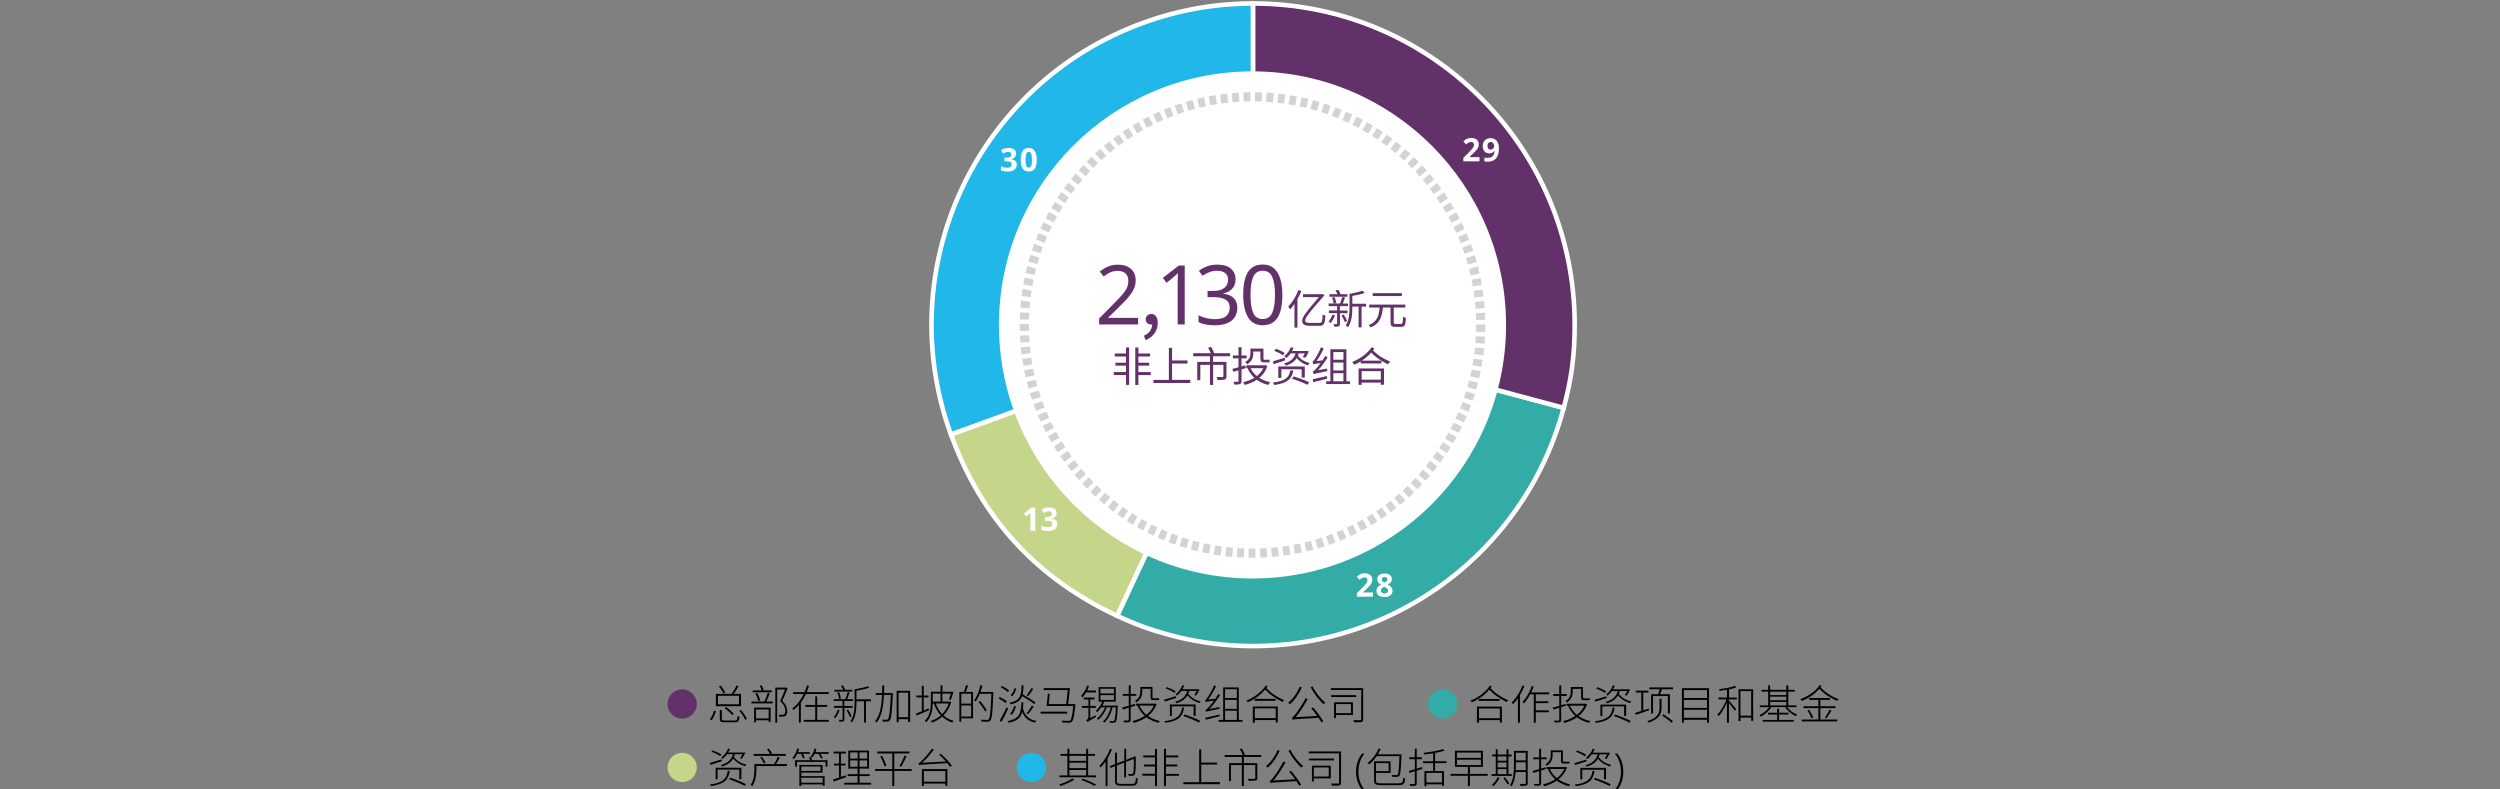 <?xml version="1.0" encoding="UTF-8"?>
<svg id="Layer_1" data-name="Layer 1" xmlns="http://www.w3.org/2000/svg" viewBox="0 0 545 172">
  <rect x="0" y="0" width="545" height="172" fill="#808080" stroke="none"/>
  <defs>
    <style>
      .cls-1, .cls-2 {
        fill: none;
      }

      .cls-3, .cls-2, .cls-4, .cls-5, .cls-6 {
        stroke-miterlimit: 10;
      }

      .cls-3, .cls-7 {
        fill: #633169;
      }

      .cls-3, .cls-4, .cls-5, .cls-6 {
        fill-rule: evenodd;
        stroke: #fff;
      }

      .cls-8, .cls-5 {
        fill: #c5d58a;
      }

      .cls-9, .cls-4 {
        fill: #33aba6;
      }

      .cls-2 {
        stroke: #d3d3d2;
        stroke-dasharray: 1.5 1;
        stroke-width: 2px;
      }

      .cls-10 {
        fill: #fff;
      }

      .cls-11, .cls-6 {
        fill: #22b7e9;
      }
    </style>
  </defs>
  <g>
    <path class="cls-6" d="M273.18,70.79l-65.87,23.95c-13.24-36.34,5.52-76.53,41.89-89.76,7.75-2.82,15.73-4.22,23.97-4.22v70.03Z"/>
    <path class="cls-5" d="M273.18,70.79l-29.62,63.47c-17.58-8.19-29.61-21.31-36.24-39.52l65.87-23.95Z"/>
    <path class="cls-4" d="M273.18,70.79l67.71,18.13c-10.02,37.36-48.46,59.53-85.85,49.52-4.19-1.12-7.55-2.34-11.48-4.18l29.62-63.47Z"/>
    <path class="cls-3" d="M273.18,70.79V.76c38.71,0,70.1,31.35,70.1,70.03,0,6.65-.67,11.7-2.39,18.13l-67.71-18.13Z"/>
  </g>
  <path class="cls-10" d="M328.32,70.84c0,30.53-24.75,55.27-55.27,55.27s-55.28-24.75-55.28-55.27,24.75-55.28,55.28-55.28,55.27,24.75,55.27,55.28Z"/>
  <path class="cls-2" d="M322.8,70.84c0,27.47-22.27,49.75-49.75,49.75s-49.75-22.27-49.75-49.75,22.27-49.75,49.75-49.75,49.75,22.27,49.75,49.75Z"/>
  <rect class="cls-1" x="257.97" y="21.08" width="30.76" height="37.91"/>
  <rect class="cls-1" x="257.97" y="82.67" width="30.76" height="37.91"/>
  <rect class="cls-1" x="223.3" y="51.84" width="17.76" height="32.91"/>
  <rect class="cls-1" x="305.06" y="51.84" width="17.76" height="32.91"/>
  <g>
    <path class="cls-7" d="M151.91,153.47c0,.43-.08.83-.24,1.22-.16.38-.39.73-.7,1.04-.3.3-.65.53-1.03.69-.39.16-.79.24-1.22.24s-.84-.08-1.23-.24c-.39-.16-.73-.39-1.03-.69-.3-.31-.54-.65-.7-1.04-.16-.38-.24-.79-.24-1.22s.08-.83.24-1.22.39-.73.7-1.04c.3-.3.65-.53,1.03-.69.39-.16.79-.24,1.22-.24s.83.08,1.22.24c.38.16.73.39,1.04.7.3.31.54.65.7,1.04s.24.79.24,1.22Z"/>
    <g>
      <path d="M154.74,156.83c.4-.45.73-1.22.91-1.9l.41.08c-.19.68-.51,1.5-.93,2.02l-.39-.2ZM161.55,153.95h-5.49v-2.68h3.41c.38-.52.85-1.29,1.09-1.84l.43.18c-.3.55-.68,1.16-1.04,1.66h1.59v2.68ZM161.09,151.68h-4.58v1.85h4.58v-1.85ZM157.7,151.18c-.16-.41-.58-1.07-.97-1.55l.37-.18c.41.47.82,1.12.98,1.53l-.38.2ZM160.21,157.06c.46,0,.53-.13.58-.98.11.06.27.13.41.16-.07.98-.23,1.21-.95,1.21h-2.19c-.92,0-1.14-.13-1.14-.7v-1.96h.44v1.96c0,.26.11.32.7.32h2.16ZM158.26,154.13c.63.42,1.36,1.06,1.69,1.49l-.32.29c-.34-.45-1.07-1.12-1.68-1.54l.31-.24ZM161.51,154.78c.53.59,1.09,1.4,1.29,1.93l-.34.23c-.21-.54-.75-1.38-1.27-1.96l.32-.2Z"/>
      <path d="M167.8,151.15c-.22.57-.48,1.27-.74,1.78h1.4v.41h-4.65v-.41h2.83c.27-.54.57-1.35.74-1.9l.43.12ZM168.25,150.91h-4.16v-.41h1.97c-.11-.31-.27-.69-.43-1.02l.38-.1c.18.35.4.82.5,1.12h1.74v.41ZM164.39,154.26h3.61v3.12h-.43v-.36h-2.76v.44h-.41v-3.21ZM165.29,152.82c-.09-.46-.34-1.13-.61-1.66l.39-.11c.29.51.54,1.2.63,1.65l-.4.12ZM164.81,154.67v1.96h2.76v-1.96h-2.76ZM171.7,150.09c-.32.8-.77,1.83-1.17,2.69.86.87,1.09,1.58,1.09,2.21,0,.46-.11.88-.38,1.06-.14.09-.32.15-.53.17-.23.03-.56.02-.81,0-.02-.13-.06-.3-.14-.43.31.04.6.04.8.03.15-.02.29-.04.4-.1.19-.13.25-.45.24-.77,0-.6-.24-1.26-1.13-2.13.41-.84.8-1.81,1.06-2.52h-1.71v7.25h-.4v-7.65h2.31l.07-.03.3.21Z"/>
      <path d="M175.69,151.3c-.31.66-.67,1.29-1.11,1.87v4.35h-.42v-3.83c-.36.41-.75.78-1.19,1.11-.05-.09-.17-.27-.25-.36,1.08-.79,1.91-1.93,2.49-3.14h-2.31v-.42h2.5c.22-.49.39-.98.52-1.48l.44.12c-.14.46-.3.91-.5,1.36h4.81v.42h-4.99ZM180.69,156.93v.41h-5.46v-.41h2.49v-2.84h-2.13v-.41h2.13v-1.87h.43v1.87h2.18v.41h-2.18v2.84h2.53Z"/>
      <path d="M183.02,154.81c-.22.65-.58,1.31-.94,1.75-.08-.06-.24-.18-.33-.23.39-.42.69-1.01.89-1.6l.38.09ZM184.08,154.32v2.51c0,.24-.05.36-.21.43-.17.07-.44.07-.85.07-.03-.11-.09-.27-.15-.4.33,0,.6,0,.69,0s.12-.03.12-.12v-2.51h-1.88v-.4h1.88v-1.09h-1.92v-.39h2.52c.19-.46.42-1.13.54-1.59l.41.11c-.16.48-.36,1.05-.54,1.49h1.25v.39h-1.87v1.09h1.8v.4h-1.8ZM185.8,150.76h-3.92v-.39h1.92c-.13-.28-.31-.62-.47-.88l.39-.11c.19.31.42.7.55.99h1.53v.39ZM182.94,152.37c-.04-.38-.21-.97-.4-1.41l.36-.08c.21.43.37,1.01.41,1.39l-.38.11ZM184.88,154.7c.31.47.63,1.09.77,1.49l-.34.17c-.14-.41-.47-1.04-.76-1.51l.32-.15ZM189.85,152.87h-1.07v4.64h-.42v-4.64h-1.66v.43c0,1.27-.12,2.99-.98,4.18-.06-.09-.23-.22-.32-.27.82-1.13.9-2.7.9-3.91v-3.03c1.02-.16,2.21-.41,2.85-.67l.38.32c-.74.26-1.83.5-2.82.63v1.91h3.15v.41Z"/>
      <path d="M194.64,151.33c-.19,4.01-.34,5.3-.68,5.71-.15.2-.31.26-.55.27-.22.02-.59,0-.96,0,0-.14-.05-.32-.13-.44.41.03.78.04.95.04.14,0,.23-.02.31-.13.27-.31.46-1.64.62-5.28h-1.49c-.11,2.25-.44,4.63-1.6,6-.08-.08-.24-.21-.36-.26,1.13-1.27,1.44-3.57,1.54-5.73h-1.37v-.42h1.38c.02-.58.03-1.13.03-1.66h.43c0,.53,0,1.08-.03,1.66h1.92v.26ZM198.41,150.58v6.81h-.44v-.61h-2.08v.67h-.42v-6.86h2.94ZM197.97,156.35v-5.35h-2.08v5.35h2.08Z"/>
      <path d="M202.53,154.82c-.95.42-1.94.85-2.69,1.17l-.17-.42c.35-.14.8-.31,1.29-.51v-3.03h-1.19v-.41h1.19v-2.12h.41v2.12h1.04v.41h-1.04v2.86c.35-.14.72-.31,1.07-.45l.09.39ZM207.35,153.05c-.33,1.21-.92,2.16-1.66,2.9.61.55,1.34.95,2.18,1.2-.08.09-.21.25-.28.38-.85-.29-1.58-.72-2.2-1.3-.68.6-1.44,1.03-2.24,1.31-.04-.1-.16-.27-.25-.35.77-.25,1.53-.67,2.2-1.25-.67-.69-1.17-1.57-1.51-2.58h-.25c-.03,1.3-.26,2.94-1.42,4.1-.07-.09-.24-.23-.32-.3,1.18-1.16,1.33-2.79,1.33-4.06v-2.3h2.11v-1.4h.41v1.4h2l.08-.02.32.09c-.19.59-.41,1.3-.59,1.73l-.39-.1c.13-.32.29-.83.41-1.3h-1.84v1.75h1.55l.09-.02.27.12ZM203.34,151.2v1.75h1.69v-1.75h-1.69ZM203.99,153.36c.32.89.79,1.67,1.4,2.31.62-.62,1.13-1.4,1.42-2.31h-2.83Z"/>
      <path d="M211.04,149.48c-.15.45-.33.97-.49,1.36h1.57v5.76h-2.57v.74h-.41v-6.5h1c.15-.42.34-1.04.43-1.47l.46.11ZM211.71,151.24h-2.15v2.15h2.15v-2.15ZM211.71,156.2v-2.41h-2.15v2.41h2.15ZM216.54,151.09c-.15,4.18-.28,5.55-.64,5.97-.17.2-.35.26-.63.28-.28.02-.8,0-1.3-.03-.02-.13-.06-.31-.14-.42.59.04,1.12.05,1.32.05.18,0,.29-.02.38-.13.3-.32.45-1.72.59-5.56h-2.52c-.26.64-.56,1.21-.88,1.67-.07-.06-.26-.17-.37-.23.63-.82,1.1-2.07,1.38-3.35l.42.1c-.11.48-.24.95-.41,1.4h2.8v.25ZM214.78,155.11c-.29-.55-.92-1.45-1.46-2.1l.35-.2c.53.65,1.18,1.52,1.47,2.06l-.36.23Z"/>
      <path d="M219.23,153.27c-.33-.31-1-.74-1.54-1.01l.27-.3c.55.25,1.21.66,1.53.95l-.26.35ZM219.79,154.46c-.41.94-1,2.08-1.47,2.9l-.39-.3c.44-.68,1.06-1.88,1.51-2.88l.34.28ZM219.72,150.89c-.32-.32-1-.78-1.57-1.06l.28-.3c.55.26,1.22.69,1.56,1.01l-.27.35ZM223.09,153.09c-.02.49-.04.93-.1,1.31.34,1.46,1.24,2.51,2.94,2.75-.1.1-.22.25-.28.38-1.46-.28-2.34-1.11-2.79-2.33-.34,1.28-1.11,1.96-2.95,2.37-.04-.11-.16-.29-.24-.37,2.57-.53,2.91-1.57,3.01-4.11h.42ZM225.48,153.5c-.58-.48-1.68-1.21-2.66-1.74-.34.94-1.04,1.46-2.48,1.78-.04-.09-.15-.26-.23-.34,2.24-.49,2.54-1.4,2.61-3.81h.42c-.03.8-.08,1.46-.21,1.98.99.54,2.19,1.28,2.81,1.78l-.26.34ZM220.18,155.62c.41-.4.73-1.08.9-1.72l.4.08c-.18.66-.5,1.4-.93,1.85l-.37-.22ZM221.55,150.12c-.17.58-.49,1.24-.87,1.65l-.38-.18c.38-.36.7-.98.87-1.55l.38.08ZM223.78,155.54c.39-.43.88-1.19,1.15-1.7l.42.18c-.36.57-.85,1.25-1.23,1.67l-.34-.15ZM225.26,150.17c-.33.53-.77,1.16-1.12,1.57l-.34-.15c.35-.42.79-1.12,1.04-1.58l.42.17Z"/>
      <path d="M232.65,155.56h-5.81v-.41h5.81v.41ZM234.44,153.47s0,.17-.02.22c-.22,2.39-.41,3.29-.76,3.63-.17.16-.33.21-.64.23-.27,0-.83,0-1.41-.04,0-.14-.06-.3-.14-.42.63.06,1.22.06,1.43.06.19,0,.31,0,.4-.09.27-.25.48-1.1.67-3.17h-5.68s-.15,0-.15,0c.1-.68.23-1.84.29-2.67l.41.04c-.06.69-.14,1.57-.23,2.22h3.81c.14-.96.27-2.23.35-3.05h-5.24v-.42h5.31l.08-.04.31.04c-.07.91-.23,2.36-.38,3.47h1.58Z"/>
      <path d="M236.76,150.94c-.24.41-.52.81-.81,1.12-.04-.09-.18-.29-.25-.39.53-.55,1.02-1.38,1.31-2.24l.4.11c-.12.33-.25.67-.41.99h1.91v.41h-2.14ZM238.84,155.94c.03.11.06.27.1.35-1.58.87-1.78,1-1.89,1.11v-.04c-.05-.09-.17-.23-.25-.32.15-.09.48-.38.48-.79v-1.94h-1.4v-.41h1.4v-1.42h-.99v-.41h2.32v.41h-.94v1.42h1.22v.41h-1.22v2.22l1.18-.59ZM243.67,153.8s0,.15,0,.22c-.12,2.31-.22,3.08-.45,3.35-.12.14-.25.19-.46.2-.16,0-.49,0-.78,0-.02-.13-.05-.27-.12-.39.34.04.65.04.77.04s.19,0,.26-.1c.16-.18.27-.93.38-2.92h-.73c-.35,1.4-.97,2.58-1.81,3.36-.06-.07-.21-.2-.3-.25.82-.72,1.39-1.82,1.71-3.11h-.85c-.41,1.1-1.11,2.06-1.86,2.71-.06-.06-.2-.21-.29-.27.74-.58,1.37-1.46,1.76-2.44h-.84c-.27.39-.57.75-.87,1.02-.06-.07-.23-.2-.32-.26.59-.5,1.12-1.22,1.42-1.99h-.79v-3.18h3.74v3.18h-2.51c-.12.29-.25.58-.41.85h3.37ZM239.89,151.17h2.94v-1.02h-2.94v1.02ZM239.89,152.58h2.94v-1.04h-2.94v1.04Z"/>
      <path d="M247.51,153.82c-.34.12-.68.23-1.02.32v2.76c0,.31-.09.43-.28.5-.2.08-.54.08-1.14.08-.03-.11-.1-.28-.15-.41.47.02.86,0,.97,0,.13,0,.18-.05.18-.18v-2.62c-.46.14-.9.28-1.28.4l-.15-.42c.4-.11.89-.24,1.43-.41v-2.15h-1.31v-.42h1.31v-1.88h.42v1.88h1.22v.42h-1.22v2.03l.95-.29.06.39ZM252.13,153.53c-.39,1.06-1.05,1.91-1.86,2.55.72.51,1.58.88,2.56,1.09-.1.1-.22.28-.28.4-1.01-.25-1.9-.67-2.64-1.21-.84.58-1.81.98-2.77,1.23-.03-.13-.14-.31-.23-.41.92-.22,1.85-.58,2.66-1.12-.7-.61-1.24-1.37-1.61-2.25h-.3v-.41h4.11l.09-.03.27.15ZM249.01,150.75c0,.77-.23,1.71-1.29,2.37-.05-.09-.19-.25-.28-.32.97-.6,1.15-1.39,1.15-2.05v-1h2.65v2.15c0,.25.03.33.18.33h.83c.11,0,.3-.02.41-.04,0,.11.03.29.05.39-.1.03-.29.04-.45.04h-.85c-.48,0-.58-.19-.58-.73v-1.74h-1.82v.59ZM248.39,153.82c.35.77.86,1.45,1.53,2,.68-.53,1.26-1.2,1.62-2h-3.15Z"/>
      <path d="M256.41,152.15c-.88.29-1.81.58-2.51.8l-.13-.41c.65-.19,1.6-.49,2.58-.78l.05.39ZM258.13,154.26c-.3,1.93-1.14,2.91-4.1,3.31-.04-.1-.12-.26-.19-.34,2.84-.39,3.6-1.26,3.85-2.97h.44ZM256.05,151.06c-.41-.32-1.24-.73-1.92-.97l.23-.31c.67.23,1.49.61,1.92.92l-.23.36ZM260.2,156.04v-2.06h-4.74v2.11h-.42v-2.51h5.61v2.47h-.44ZM259.25,150.63c-.05.21-.13.4-.21.58.53.81,1.58,1.45,2.72,1.7-.09.08-.2.23-.27.35-1.05-.3-2.03-.91-2.62-1.7-.43.77-1.18,1.38-2.44,1.75-.04-.1-.16-.25-.25-.32,1.67-.43,2.34-1.33,2.64-2.36h-1.29c-.26.36-.58.71-.95,1.02-.07-.1-.22-.22-.31-.27.75-.57,1.25-1.34,1.49-1.97l.41.06c-.11.25-.23.53-.41.79h3.38l.07-.02.3.1c-.25.47-.53.98-.77,1.3l-.37-.13c.15-.23.36-.57.53-.89h-1.65ZM258.2,155.75c1.16.37,2.66.97,3.44,1.39l-.24.39c-.77-.42-2.26-1.06-3.42-1.45l.23-.32Z"/>
      <path d="M265.86,154.13c0,.12,0,.27.02.37-2.51.52-2.79.59-2.96.68,0-.09-.08-.31-.14-.42.17-.03.41-.26.71-.59.2-.21.67-.77,1.17-1.44-1.46.2-1.67.26-1.79.31-.03-.1-.09-.31-.14-.43.15-.03.32-.25.53-.58.23-.31.97-1.5,1.41-2.62l.42.2c-.5,1.03-1.09,2.09-1.7,2.89l1.55-.17c.23-.33.45-.67.64-1l.39.21c-.71,1.11-1.51,2.18-2.31,3.02l2.21-.42ZM265.89,156.13c-1.09.28-2.21.56-3.04.77l-.09-.42c.77-.16,1.94-.44,3.1-.71l.04.37ZM270.86,156.94v.41h-5.2v-.41h.99v-7.09h3.4v7.09h.81ZM267.06,150.25v1.91h2.57v-1.91h-2.57ZM267.06,154.54h2.57v-1.97h-2.57v1.97ZM267.06,156.94h2.57v-2.01h-2.57v2.01Z"/>
      <path d="M276.35,149.57c-.09.13-.19.28-.29.41.99,1.13,2.3,1.96,3.87,2.67-.12.09-.25.25-.31.38-1.53-.74-2.78-1.58-3.81-2.73-.96,1.16-2.34,2.18-3.8,2.78-.06-.1-.19-.26-.31-.35,1.74-.68,3.38-1.94,4.27-3.32l.37.17ZM273.11,154.03h5.44v3.48h-.44v-.53h-4.56v.57h-.44v-3.51ZM278.06,152.36v.41h-4.55v-.41h4.55ZM273.55,154.42v2.13h4.56v-2.13h-4.56Z"/>
      <path d="M283.79,149.83c-.61,1.46-1.56,2.8-2.57,3.68-.09-.08-.28-.23-.4-.3,1.04-.83,1.97-2.13,2.52-3.51l.45.13ZM286.26,154.22c.82.95,1.77,2.21,2.22,3.02l-.41.23c-.16-.28-.38-.63-.63-.99-4.95.3-5.37.32-5.64.42-.03-.1-.11-.33-.17-.46.2-.04.47-.35.78-.77.36-.41,1.46-1.98,2.21-3.47l.45.2c-.79,1.42-1.69,2.86-2.62,3.94l4.72-.26c-.41-.57-.87-1.16-1.3-1.66l.39-.19ZM286.13,149.63c.64,1.31,1.83,2.8,2.78,3.53-.12.09-.27.25-.36.36-.95-.81-2.14-2.36-2.84-3.72l.41-.17Z"/>
      <path d="M297.18,156.76c0,.38-.09.55-.36.63-.29.08-.84.07-1.64.07-.02-.13-.09-.33-.16-.47.68.02,1.32,0,1.5,0,.18,0,.22-.06.22-.22v-6.35h-6.6v-.41h7.03v6.75ZM295.64,151.95h-5.46v-.41h5.46v.41ZM294.94,155.87h-3.69v.67h-.42v-3.44h4.11v2.77ZM291.25,153.49v1.98h3.26v-1.98h-3.26Z"/>
    </g>
  </g>
  <g>
    <path class="cls-8" d="M151.91,167.3c0,.43-.08.83-.24,1.22-.16.38-.39.73-.7,1.04-.3.3-.65.53-1.03.69-.39.16-.79.24-1.22.24s-.84-.08-1.23-.24c-.39-.16-.73-.39-1.03-.69-.3-.31-.54-.65-.7-1.04-.16-.38-.24-.79-.24-1.22s.08-.83.24-1.22.39-.73.7-1.04c.3-.3.65-.53,1.03-.69.39-.16.79-.24,1.22-.24s.83.08,1.22.24c.38.16.73.39,1.04.7.3.31.54.65.7,1.04s.24.79.24,1.22Z"/>
    <g>
      <path d="M157.37,165.94c-.88.29-1.81.58-2.51.8l-.13-.41c.65-.19,1.6-.49,2.58-.78l.05.39ZM159.09,168.05c-.3,1.93-1.14,2.91-4.1,3.31-.04-.1-.12-.26-.19-.34,2.84-.39,3.6-1.26,3.85-2.97h.44ZM157.01,164.85c-.41-.32-1.24-.73-1.92-.97l.23-.31c.67.23,1.49.61,1.92.92l-.23.36ZM161.17,169.83v-2.06h-4.74v2.11h-.42v-2.51h5.61v2.47h-.44ZM160.22,164.42c-.05.21-.13.4-.21.58.53.81,1.58,1.45,2.72,1.7-.09.08-.2.23-.27.35-1.05-.3-2.03-.91-2.62-1.7-.43.77-1.18,1.38-2.44,1.75-.04-.1-.16-.25-.25-.32,1.67-.43,2.34-1.33,2.64-2.36h-1.29c-.26.36-.58.71-.95,1.02-.07-.1-.22-.22-.31-.27.75-.57,1.25-1.34,1.49-1.97l.41.06c-.11.25-.23.53-.41.79h3.38l.07-.02.3.1c-.25.47-.53.98-.77,1.3l-.37-.13c.15-.23.36-.57.53-.89h-1.65ZM159.17,169.54c1.16.37,2.66.97,3.44,1.39l-.24.39c-.77-.42-2.26-1.06-3.42-1.45l.23-.32Z"/>
      <path d="M171.55,167h-6.66v.79c0,1.04-.14,2.54-.9,3.6-.07-.08-.25-.23-.35-.28.71-1.02.82-2.36.82-3.33v-1.21h4.29c.28-.43.61-1.12.78-1.58l.45.15c-.23.47-.53,1.03-.81,1.43h2.39v.42ZM171.29,164.78h-7v-.42h3.56c-.13-.31-.4-.72-.64-1.04l.4-.13c.29.34.59.8.72,1.1l-.18.07h3.15v.42ZM166.51,166.43c-.14-.36-.49-.93-.79-1.33l.36-.14c.32.4.67.95.81,1.3l-.38.17Z"/>
      <path d="M173.81,164.34c-.21.43-.44.82-.71,1.12-.07-.05-.25-.16-.37-.22.49-.51.86-1.27,1.07-2.06l.41.07c-.07.24-.15.49-.24.72h2.57v.36h-1.52c.18.31.33.66.4.88l-.37.13c-.08-.27-.26-.67-.45-1.01h-.8ZM176.71,165.03c.14.21.28.48.36.69h3.32v1.42h-.42v-1.05h-6.22v1.05h-.42v-1.42h3.29c-.06-.2-.18-.42-.29-.61l.39-.08ZM174.68,169.19h5.09v2.12h-.42v-.31h-4.66v.34h-.43v-4.59h5.05v1.68h-4.62v.76ZM174.68,167.11v.95h4.2v-.95h-4.2ZM174.68,169.55v1.08h4.66v-1.08h-4.66ZM180.64,163.99v.36h-1.81c.22.29.44.64.53.87l-.35.15c-.11-.28-.37-.7-.61-1.03h-.82c-.15.31-.33.58-.52.81-.07-.06-.25-.17-.36-.23.41-.43.7-1.07.86-1.73l.43.08c-.06.23-.14.48-.24.7h2.9Z"/>
      <path d="M184.46,169.43c-.95.32-1.95.67-2.71.93l-.12-.44c.35-.11.79-.25,1.28-.41v-2.64h-1.1v-.41h1.1v-2.2h-1.19v-.41h2.69v.41h-1.09v2.2h.98v.41h-.98v2.49c.34-.11.71-.23,1.06-.35l.07.41ZM189.9,170.63v.41h-5.84v-.41h2.89v-1.45h-2.16v-.4h2.16v-1.23h-2.02v-3.92h4.52v3.92h-2.07v1.23h2.22v.4h-2.22v1.45h2.52ZM185.34,165.38h1.64v-1.36h-1.64v1.36ZM185.34,167.15h1.64v-1.39h-1.64v1.39ZM189.04,164.02h-1.67v1.36h1.67v-1.36ZM189.04,165.76h-1.67v1.39h1.67v-1.39Z"/>
      <path d="M198.75,168.07h-3.8v3.28h-.43v-3.28h-3.75v-.43h3.75v-3.38h-3.29v-.42h7.02v.42h-3.3v3.38h3.8v.43ZM192.29,164.77c.39.69.79,1.6.94,2.15l-.41.15c-.14-.56-.53-1.49-.91-2.19l.38-.12ZM196.08,167c.38-.59.85-1.59,1.1-2.28l.45.15c-.34.74-.8,1.68-1.18,2.26l-.37-.14Z"/>
      <path d="M205.08,164.32c.91.77,1.95,1.86,2.41,2.61l-.37.27c-.15-.24-.36-.54-.61-.84-5.39.32-5.84.34-6.14.45-.02-.1-.08-.32-.13-.43.17-.04.42-.25.73-.55.32-.3,1.42-1.48,2.18-2.61l.42.2c-.8,1.07-1.67,2.08-2.53,2.85l5.17-.27c-.45-.51-.97-1.04-1.47-1.46l.34-.23ZM200.97,167.66h5.56v3.65h-.44v-.49h-4.69v.51h-.43v-3.68ZM201.4,168.09v2.32h4.69v-2.32h-4.69Z"/>
    </g>
  </g>
  <g>
    <g>
      <path d="M325.21,149.59c-.09.13-.19.28-.29.41.99,1.13,2.3,1.96,3.87,2.67-.12.09-.25.25-.31.38-1.53-.74-2.78-1.58-3.81-2.73-.96,1.16-2.34,2.18-3.8,2.78-.06-.1-.19-.26-.31-.35,1.74-.68,3.38-1.94,4.27-3.32l.37.17ZM321.97,154.04h5.44v3.48h-.44v-.53h-4.56v.57h-.44v-3.51ZM326.92,152.38v.41h-4.55v-.41h4.55ZM322.41,154.44v2.13h4.56v-2.13h-4.56Z"/>
      <path d="M332.31,149.58c-.27.67-.59,1.34-.96,1.96v6.02h-.44v-5.33c-.34.49-.7.94-1.08,1.31-.04-.09-.18-.31-.27-.4.93-.89,1.8-2.29,2.34-3.7l.41.13ZM334.8,151.36v1.51h2.74v.41h-2.74v1.58h2.86v.41h-2.86v2.3h-.43v-6.21h-.78c-.41.76-.86,1.43-1.34,1.96-.07-.06-.25-.22-.34-.28.82-.86,1.56-2.17,2.03-3.5l.4.11c-.16.44-.34.88-.55,1.3h3.93v.41h-2.92Z"/>
      <path d="M341.36,153.84c-.34.12-.68.23-1.02.32v2.76c0,.31-.09.43-.28.5-.2.08-.54.08-1.14.08-.03-.11-.1-.28-.15-.41.47.02.86,0,.97,0,.13,0,.18-.05.18-.18v-2.62c-.46.14-.9.28-1.28.4l-.15-.42c.4-.11.89-.24,1.43-.41v-2.15h-1.31v-.42h1.31v-1.88h.42v1.88h1.22v.42h-1.22v2.03l.95-.29.06.39ZM345.99,153.55c-.39,1.06-1.05,1.91-1.86,2.55.72.51,1.58.88,2.56,1.09-.1.1-.22.28-.28.4-1.01-.25-1.9-.67-2.64-1.21-.84.58-1.81.98-2.77,1.23-.03-.13-.14-.31-.23-.41.92-.22,1.85-.58,2.66-1.12-.7-.61-1.24-1.37-1.61-2.25h-.3v-.41h4.11l.09-.03.27.15ZM342.86,150.77c0,.77-.23,1.71-1.29,2.37-.05-.09-.19-.25-.28-.32.97-.6,1.15-1.39,1.15-2.05v-1h2.65v2.15c0,.25.03.33.18.33h.83c.11,0,.3-.02.41-.04,0,.11.03.29.05.39-.1.03-.29.04-.45.04h-.85c-.48,0-.58-.19-.58-.73v-1.74h-1.82v.59ZM342.24,153.84c.35.77.86,1.45,1.53,2,.68-.53,1.26-1.2,1.62-2h-3.15Z"/>
      <path d="M350.26,152.17c-.88.29-1.81.58-2.51.8l-.13-.41c.65-.19,1.6-.49,2.58-.78l.05.39ZM351.98,154.28c-.3,1.93-1.14,2.91-4.1,3.31-.04-.1-.12-.26-.19-.34,2.84-.39,3.6-1.26,3.85-2.97h.44ZM349.9,151.08c-.41-.32-1.24-.73-1.92-.97l.23-.31c.67.23,1.49.61,1.92.92l-.23.36ZM354.05,156.06v-2.06h-4.74v2.11h-.42v-2.51h5.61v2.47h-.44ZM353.11,150.65c-.05.21-.13.4-.21.58.53.81,1.58,1.45,2.72,1.7-.09.08-.2.23-.27.35-1.05-.3-2.03-.91-2.62-1.7-.43.77-1.18,1.38-2.44,1.75-.04-.1-.16-.25-.25-.32,1.67-.43,2.34-1.33,2.64-2.36h-1.29c-.26.36-.58.71-.95,1.02-.07-.1-.22-.22-.31-.27.75-.57,1.25-1.34,1.49-1.97l.41.06c-.11.25-.23.53-.41.79h3.38l.07-.02.3.1c-.25.47-.53.98-.77,1.3l-.37-.13c.15-.23.36-.57.53-.89h-1.65ZM352.05,155.77c1.16.37,2.66.97,3.44,1.39l-.24.39c-.77-.42-2.26-1.06-3.42-1.45l.23-.32Z"/>
      <path d="M359.5,154.84c-1.04.36-2.12.72-2.92,1l-.12-.43c.37-.12.83-.26,1.34-.42v-4.02h-1.19v-.41h2.75v.41h-1.13v3.89l1.21-.39.05.38ZM361.79,152.33h.43v1.92c0,1.14-.29,2.48-2.84,3.28-.04-.1-.18-.27-.27-.34,2.47-.72,2.67-1.94,2.67-2.94v-1.92ZM364.71,149.85v.41h-2.39c-.14.38-.29.77-.42,1.08h2.14v4.2h-.44v-3.8h-3.24v3.81h-.42v-4.21h1.52c.13-.31.26-.72.36-1.08h-2.26v-.41h5.15ZM362.62,155.71c.73.46,1.64,1.11,2.08,1.54l-.29.34c-.44-.45-1.33-1.12-2.06-1.59l.27-.29Z"/>
      <path d="M372.57,150.02v7.54h-.44v-.65h-5.04v.65h-.43v-7.54h5.91ZM367.09,150.44v1.72h5.04v-1.72h-5.04ZM367.09,152.58v1.74h5.04v-1.74h-5.04ZM372.13,156.48v-1.75h-5.04v1.75h5.04Z"/>
      <path d="M376.92,152.06h1.72v.41h-1.72v.27c.31.33,1.36,1.57,1.58,1.87l-.29.34c-.23-.34-.88-1.18-1.3-1.69v4.29h-.43v-4.39c-.49,1.14-1.18,2.31-1.82,2.98-.05-.12-.17-.3-.26-.38.71-.72,1.53-2.08,1.97-3.29h-1.74v-.41h1.85v-1.69c-.54.09-1.1.17-1.6.23-.03-.11-.08-.24-.13-.35,1.21-.16,2.69-.42,3.47-.74l.31.34c-.43.17-.99.31-1.6.43v1.77ZM382.19,150.25v6.89h-.44v-.7h-2.33v.77h-.42v-6.95h3.2ZM381.75,156.02v-5.35h-2.33v5.35h2.33Z"/>
      <path d="M389.63,154.17c.5.69,1.33,1.31,2.14,1.6-.1.08-.23.23-.3.33-.88-.36-1.78-1.12-2.3-1.94h-3.01c-.54.86-1.48,1.66-2.32,2.06-.07-.11-.2-.25-.31-.33.79-.32,1.63-1,2.16-1.73h-2.06v-.39h1.83v-3h-1.44v-.39h1.44v-.98h.43v.98h3.53v-.97h.43v.97h1.43v.39h-1.43v3h1.8v.39h-2.03ZM387.84,156.94h3.2v.39h-6.76v-.39h3.14v-1.17h-1.99v-.39h1.99v-.87h.42v.87h2.03v.39h-2.03v1.17ZM385.89,150.79v.73h3.53v-.73h-3.53ZM385.89,152.64h3.53v-.77h-3.53v.77ZM385.89,153.78h3.53v-.78h-3.53v.78Z"/>
      <path d="M397.09,149.53c-.06.1-.13.21-.21.3.89,1.05,2.56,2.12,3.93,2.57-.11.1-.23.26-.32.39-1.31-.5-2.91-1.57-3.87-2.65-.95,1.15-2.38,2.12-3.85,2.67-.07-.13-.18-.31-.3-.41,1.68-.57,3.36-1.72,4.22-3.05l.39.18ZM396.84,156.86h3.69v.41h-7.75v-.41h3.62v-2.49h-3.23v-.41h3.23v-1.39h-2.02v-.41h4.54v.41h-2.08v1.39h3.31v.41h-3.31v2.49ZM394.4,154.75c.36.52.74,1.23.88,1.68l-.39.16c-.14-.44-.5-1.18-.86-1.71l.37-.14ZM397.83,156.46c.33-.46.77-1.22,1.01-1.73l.42.17c-.33.58-.77,1.27-1.11,1.72l-.32-.16Z"/>
    </g>
    <path class="cls-9" d="M317.73,153.47c0,.43-.08.83-.24,1.22-.16.38-.39.73-.7,1.04-.3.3-.64.53-1.03.69-.39.16-.79.24-1.22.24s-.84-.08-1.23-.24c-.39-.16-.73-.39-1.03-.69-.3-.31-.54-.65-.7-1.04-.16-.38-.24-.79-.24-1.22s.08-.83.24-1.22c.16-.39.39-.73.7-1.04.3-.3.64-.53,1.03-.69.39-.16.79-.24,1.22-.24s.84.08,1.22.24c.38.16.73.39,1.04.7.31.31.54.65.7,1.04s.24.79.24,1.22Z"/>
  </g>
  <g>
    <path class="cls-11" d="M228.04,167.3c0,.43-.08.83-.24,1.22-.16.38-.39.73-.7,1.04-.3.3-.64.53-1.03.69-.39.16-.79.24-1.22.24s-.84-.08-1.23-.24c-.39-.16-.73-.39-1.03-.69-.31-.31-.54-.65-.7-1.04-.16-.38-.24-.79-.24-1.22s.08-.83.24-1.22.39-.73.7-1.04c.3-.3.64-.53,1.03-.69.39-.16.79-.24,1.22-.24s.83.08,1.22.24c.38.16.73.39,1.04.7.31.31.53.65.7,1.04.16.39.24.79.24,1.22Z"/>
    <g>
      <path d="M234.2,169.97c-.8.52-2.02,1.04-3.01,1.39-.05-.1-.19-.26-.29-.35.99-.3,2.24-.84,2.87-1.3l.42.26ZM238.93,169.45h-7.95v-.41h1.72v-4.28h-1.49v-.4h1.49v-1.13h.43v1.13h3.65v-1.13h.43v1.13h1.52v.4h-1.52v4.28h1.72v.41ZM233.13,164.77v1.1h3.65v-1.1h-3.65ZM233.13,167.46h3.65v-1.2h-3.65v1.2ZM233.13,169.05h3.65v-1.19h-3.65v1.19ZM236.01,169.74c1.09.38,2.22.89,2.94,1.28l-.35.31c-.67-.41-1.76-.9-2.86-1.31l.28-.29Z"/>
      <path d="M242.4,163.37c-.27.68-.59,1.34-.96,1.96v6.03h-.42v-5.38c-.34.5-.71.96-1.09,1.35-.04-.09-.18-.29-.26-.38.93-.9,1.8-2.3,2.34-3.71l.4.12ZM246.9,170.87c.57,0,.66-.27.74-1.35.11.08.28.16.41.19-.1,1.18-.24,1.56-1.16,1.56h-2.57c-.95,0-1.24-.2-1.24-1.05v-3.19l-1,.39-.16-.39,1.16-.45v-2.52h.42v2.36l1.59-.61v-2.57h.41v2.41l1.68-.66.07-.05.09-.08.3.13-.03.09c0,1.67-.03,3.09-.14,3.48-.08.38-.29.52-.55.55-.23.04-.61.04-.86.03-.02-.13-.06-.3-.13-.41.29.02.65,0,.77,0,.18,0,.29-.04.36-.31.09-.31.13-1.49.13-2.99l-1.71.66v3.37h-.41v-3.2l-1.59.61v3.36c0,.5.14.65.8.65h2.6Z"/>
      <path d="M251.79,163.26h.44v8.11h-.44v-2.27h-2.76v-.42h2.76v-1.6h-2.4v-.41h2.4v-1.56h-2.55v-.42h2.55v-1.42ZM257.01,169.13h-2.82v2.24h-.44v-8.11h.44v1.43h2.67v.42h-2.67v1.56h2.48v.41h-2.48v1.63h2.82v.41Z"/>
      <path d="M265.95,170.52v.43h-7.99v-.43h3.46v-7.15h.45v2.88h3.47v.42h-3.47v3.84h4.08Z"/>
      <path d="M271.15,165.02v1.35h2.94v3.23c0,.31-.07.46-.32.53-.28.08-.77.08-1.58.08-.02-.14-.1-.3-.16-.43.7.03,1.25.03,1.41.02.17-.02.21-.06.21-.19v-2.82h-2.49v4.58h-.44v-4.58h-2.38v3.48h-.42v-3.9h2.8v-1.35h-3.75v-.42h3.98c-.13-.35-.41-.9-.67-1.3l.41-.14c.27.41.58.98.71,1.32l-.29.11h3.84v.42h-3.8Z"/>
      <path d="M278.96,163.65c-.61,1.46-1.56,2.8-2.58,3.68-.09-.08-.28-.23-.4-.3,1.04-.83,1.97-2.13,2.52-3.51l.45.13ZM281.43,168.03c.82.95,1.77,2.21,2.22,3.02l-.41.23c-.16-.28-.38-.63-.63-.99-4.95.3-5.37.32-5.64.41-.03-.1-.11-.33-.17-.46.2-.04.47-.35.78-.77.36-.4,1.46-1.98,2.21-3.47l.45.2c-.79,1.42-1.69,2.86-2.62,3.94l4.72-.26c-.41-.57-.87-1.16-1.3-1.66l.39-.19ZM281.29,163.45c.64,1.31,1.83,2.8,2.78,3.53-.12.09-.27.25-.36.36-.95-.81-2.14-2.36-2.84-3.72l.41-.17Z"/>
      <path d="M292.35,170.58c0,.38-.09.55-.36.63-.29.08-.84.07-1.64.07-.02-.13-.09-.33-.16-.47.68.02,1.32,0,1.5,0,.18,0,.23-.06.23-.23v-6.35h-6.6v-.41h7.03v6.75ZM290.81,165.76h-5.46v-.4h5.46v.4ZM290.11,169.69h-3.69v.67h-.42v-3.44h4.11v2.77ZM286.41,167.31v1.98h3.26v-1.98h-3.26Z"/>
      <path d="M295.62,168.25c0-.77.11-1.49.33-2.17.22-.68.55-1.27.98-1.79h.52c-.44.55-.77,1.17-.99,1.84-.22.67-.33,1.38-.33,2.11s.11,1.42.33,2.08c.22.66.54,1.27.98,1.82h-.51c-.43-.52-.76-1.1-.98-1.76-.22-.66-.33-1.37-.33-2.12Z"/>
      <path d="M300.11,164.86c-.49.7-1.04,1.31-1.61,1.77-.07-.07-.26-.23-.37-.3,1-.75,1.89-1.92,2.43-3.17l.42.13c-.18.4-.38.78-.61,1.15h5.15v.24c-.12,3.1-.21,4.13-.46,4.45-.14.16-.29.22-.53.23-.22.02-.62.02-1.04-.02,0-.13-.05-.3-.12-.41.44.04.86.04,1,.04s.23-.02.31-.12c.19-.23.3-1.22.4-4.01h-4.97ZM304.91,170.76c.79,0,.92-.23,1-1.22.13.08.3.14.43.17-.12,1.13-.31,1.46-1.45,1.46h-3.69c-1.26,0-1.65-.2-1.65-1.05v-4.15h3.59v2.53h-3.17v1.62c0,.5.19.64,1.16.64h3.77ZM299.98,166.37v1.74h2.75v-1.74h-2.75Z"/>
      <path d="M310.08,167.61l-1.24.4v2.75c0,.31-.09.43-.27.51-.2.06-.53.07-1.13.07-.03-.12-.1-.29-.14-.41.46,0,.85,0,.96,0,.12,0,.17-.04.17-.18v-2.62c-.41.13-.81.25-1.16.36l-.15-.42c.37-.1.82-.23,1.31-.38v-2.19h-1.21v-.41h1.21v-1.88h.41v1.88h1.13v.41h-1.13v2.06l1.18-.36.06.4ZM312.85,166.37v1.72h1.94v3.25h-.43v-.35h-3.41v.39h-.42v-3.29h1.9v-1.72h-2.21v-.41h2.21v-1.74c-.66.11-1.33.2-1.96.26-.02-.1-.08-.25-.13-.35,1.49-.19,3.29-.49,4.25-.84l.32.34c-.55.2-1.28.36-2.05.5v1.82h2.48v.41h-2.48ZM314.36,168.5h-3.41v2.08h3.41v-2.08Z"/>
      <path d="M324.32,169.12h-3.88v2.26h-.43v-2.26h-3.8v-.41h3.8v-1.53h-2.83v-3.52h6.09v3.52h-2.83v1.53h3.88v.41ZM317.61,165.22h5.23v-1.16h-5.23v1.16ZM317.61,166.78h5.23v-1.17h-5.23v1.17Z"/>
      <path d="M329.56,169.16h-4.4v-.4h.92v-3.87h-.79v-.4h.79v-1.17h.41v1.17h1.94v-1.17h.41v1.17h.69v.4h-.69v3.87h.73v.4ZM326.9,169.54c-.31.7-.83,1.39-1.32,1.84-.08-.06-.25-.2-.36-.26.51-.42.99-1.05,1.27-1.69l.41.12ZM326.48,164.89v.95h1.94v-.95h-1.94ZM326.48,167.29h1.94v-1.07h-1.94v1.07ZM326.48,168.76h1.94v-1.1h-1.94v1.1ZM328.09,169.45c.35.41.75.99.92,1.35l-.36.22c-.16-.37-.55-.95-.9-1.38l.34-.19ZM333.04,170.71c0,.31-.09.46-.3.53-.23.08-.63.09-1.28.09-.02-.13-.09-.32-.15-.43.52,0,.99,0,1.12,0,.13,0,.19-.04.19-.2v-2.4h-2.21c-.09,1.08-.32,2.25-.89,3.13-.07-.08-.24-.22-.35-.26.8-1.22.88-2.93.88-4.23v-3.25h2.99v7.02ZM332.61,167.89v-1.71h-2.15v.76c0,.31,0,.62-.03.95h2.18ZM330.46,164.1v1.67h2.15v-1.67h-2.15Z"/>
      <path d="M336.98,167.64c-.34.12-.68.23-1.02.32v2.76c0,.31-.09.43-.28.5-.2.08-.54.08-1.14.08-.03-.11-.1-.28-.15-.4.47.02.86,0,.97,0,.13,0,.18-.04.18-.18v-2.62c-.46.14-.9.28-1.28.4l-.15-.42c.4-.11.89-.24,1.43-.41v-2.15h-1.31v-.41h1.31v-1.88h.42v1.88h1.22v.41h-1.22v2.03l.95-.29.06.39ZM341.6,167.35c-.39,1.06-1.05,1.91-1.86,2.55.72.51,1.58.88,2.56,1.09-.1.1-.22.28-.28.41-1.01-.25-1.9-.67-2.64-1.22-.84.58-1.81.98-2.77,1.23-.03-.13-.14-.31-.23-.41.92-.22,1.85-.58,2.66-1.12-.7-.61-1.24-1.37-1.61-2.25h-.3v-.41h4.11l.09-.03.27.15ZM338.48,164.57c0,.77-.23,1.71-1.29,2.37-.05-.09-.19-.25-.28-.31.97-.6,1.15-1.39,1.15-2.05v-1h2.65v2.15c0,.25.03.33.18.33h.83c.11,0,.3-.02.41-.04,0,.11.03.29.05.39-.1.03-.29.04-.45.04h-.85c-.48,0-.58-.19-.58-.73v-1.74h-1.82v.59ZM337.86,167.64c.35.77.86,1.45,1.53,2,.68-.53,1.26-1.2,1.62-2h-3.15Z"/>
      <path d="M345.88,165.97c-.88.29-1.81.59-2.51.8l-.13-.4c.65-.19,1.6-.49,2.58-.78l.05.39ZM347.6,168.08c-.3,1.93-1.14,2.91-4.1,3.31-.04-.1-.12-.26-.19-.34,2.84-.39,3.6-1.26,3.85-2.97h.44ZM345.52,164.88c-.41-.32-1.24-.73-1.92-.97l.23-.31c.67.23,1.49.61,1.92.92l-.23.36ZM349.67,169.86v-2.06h-4.74v2.11h-.42v-2.51h5.61v2.47h-.44ZM348.72,164.45c-.05.21-.13.4-.21.58.53.81,1.58,1.45,2.72,1.7-.09.08-.2.23-.27.35-1.05-.3-2.03-.91-2.62-1.7-.43.77-1.18,1.38-2.44,1.75-.04-.1-.16-.25-.25-.32,1.67-.43,2.34-1.33,2.64-2.36h-1.29c-.26.36-.58.71-.95,1.02-.07-.1-.22-.22-.31-.27.75-.57,1.25-1.34,1.49-1.97l.41.06c-.11.25-.23.53-.41.79h3.38l.07-.02.3.1c-.25.47-.53.98-.77,1.31l-.37-.13c.15-.23.36-.57.53-.89h-1.65ZM347.67,169.57c1.16.37,2.66.97,3.44,1.39l-.24.39c-.77-.42-2.26-1.06-3.42-1.45l.23-.32Z"/>
      <path d="M353.89,168.21c0,.76-.11,1.48-.33,2.16-.22.68-.55,1.26-.98,1.77h-.51c.44-.55.76-1.16.98-1.83.22-.67.32-1.37.32-2.1s-.11-1.43-.33-2.1c-.22-.67-.55-1.27-.99-1.83h.52c.43.52.76,1.12.98,1.78.22.67.33,1.38.33,2.14Z"/>
    </g>
  </g>
  <g>
    <path class="cls-7" d="M248.11,70.73h-8.5v-1.31l3.37-3.4c.64-.65,1.18-1.22,1.63-1.73.45-.5.79-1,1.02-1.48s.34-1.01.34-1.6c0-.71-.21-1.24-.63-1.61s-.97-.55-1.64-.55c-.64,0-1.19.11-1.66.32-.47.22-.95.52-1.44.9l-.85-1.06c.5-.42,1.08-.78,1.74-1.07.65-.29,1.39-.44,2.21-.44,1.2,0,2.15.31,2.84.92.7.61,1.04,1.45,1.04,2.5,0,.67-.14,1.3-.41,1.89-.28.59-.66,1.17-1.15,1.75-.49.58-1.07,1.18-1.73,1.82l-2.68,2.65v.07h6.5v1.44Z"/>
    <path class="cls-7" d="M249.37,73.18c1.12-.49,1.78-1.35,1.8-2.45-.07.02-.13.02-.2.02-.63,0-1.21-.4-1.21-1.15,0-.7.58-1.15,1.24-1.15.86,0,1.39.74,1.39,1.94,0,1.73-1.01,3.08-2.63,3.76l-.4-.97Z"/>
    <path class="cls-7" d="M258.28,70.73h-1.55v-8.98c0-.52,0-.93.02-1.24.01-.31.03-.64.05-.97-.19.19-.37.35-.53.49-.16.13-.36.3-.58.5l-1.37,1.12-.83-1.06,3.47-2.7h1.31v12.85Z"/>
    <path class="cls-7" d="M269.35,60.88c0,.86-.24,1.55-.73,2.06-.49.51-1.13.85-1.94,1.02v.07c1.02.12,1.78.44,2.29.97.51.53.77,1.22.77,2.07,0,.76-.17,1.42-.52,2-.35.58-.89,1.03-1.61,1.35-.73.32-1.66.49-2.8.49-.67,0-1.3-.05-1.87-.15-.58-.1-1.13-.28-1.66-.55v-1.48c.54.28,1.12.49,1.75.63.62.14,1.22.22,1.8.22,1.15,0,1.98-.23,2.49-.68.51-.45.76-1.07.76-1.86s-.31-1.38-.94-1.74-1.52-.53-2.65-.53h-1.24v-1.35h1.26c1.06,0,1.86-.22,2.4-.67.55-.44.82-1.03.82-1.76,0-.62-.21-1.11-.63-1.45-.42-.34-.99-.51-1.71-.51s-1.29.1-1.78.31-.98.46-1.46.77l-.79-1.08c.46-.36,1.02-.67,1.7-.94.68-.26,1.45-.4,2.31-.4,1.34,0,2.34.3,3,.9.65.6.98,1.36.98,2.29Z"/>
    <path class="cls-7" d="M279.56,64.28c0,1.39-.14,2.58-.43,3.56s-.75,1.74-1.38,2.27c-.63.53-1.46.79-2.48.79-1.45,0-2.52-.58-3.21-1.76-.69-1.17-1.04-2.79-1.04-4.87,0-1.39.14-2.58.42-3.56.28-.98.73-1.74,1.36-2.26.62-.52,1.45-.78,2.47-.78,1.44,0,2.51.58,3.22,1.74.71,1.16,1.06,2.78,1.06,4.87ZM272.61,64.28c0,1.76.2,3.08.6,3.96s1.09,1.31,2.06,1.31,1.65-.44,2.06-1.31c.41-.87.62-2.19.62-3.97s-.21-3.07-.62-3.94c-.41-.88-1.1-1.31-2.06-1.31s-1.66.44-2.06,1.31c-.4.88-.6,2.19-.6,3.94Z"/>
    <path class="cls-7" d="M283.7,63.42c-.23.6-.53,1.22-.86,1.8v6.19h-.65v-5.15c-.31.44-.64.85-.97,1.2-.07-.16-.26-.51-.38-.67.88-.86,1.71-2.21,2.22-3.56l.63.2ZM287.7,70.38c.48,0,.59-.29.63-1.81.17.1.42.19.61.23-.11,1.88-.37,2.22-1.27,2.22h-2.26c-1.06,0-1.54-.41-1.54-1.05,0-.56.16-1.2,3.63-5.19h-3.45v-.64h4.12l.16-.03.42.23s-.06.07-.1.11c-3.91,4.4-4.13,5.03-4.13,5.45,0,.33.33.48.84.48h2.33Z"/>
    <path class="cls-7" d="M291.01,68.74c-.21.62-.58,1.27-.93,1.69-.11-.09-.32-.26-.46-.34.36-.39.66-.94.84-1.49l.55.14ZM292.11,68.26v2.29c0,.32-.05.47-.26.57s-.51.11-.95.11c-.03-.16-.11-.4-.2-.57.31,0,.59,0,.68,0,.09,0,.11-.03.11-.12v-2.28h-1.79v-.58h1.79v-.95h-1.84v-.57h2.48c.17-.41.38-1.02.49-1.43l.61.14c-.15.43-.33.92-.5,1.3h1.14v.57h-1.78v.95h1.67v.58h-1.67ZM293.74,64.69h-3.94v-.56h1.76c-.12-.27-.26-.58-.4-.82l.6-.15c.17.31.36.67.48.97h1.49v.56ZM290.93,64.76c.18.39.34.92.38,1.26l-.57.15c-.04-.34-.18-.88-.35-1.29l.54-.13ZM292.92,68.56c.29.44.61,1.03.75,1.41l-.47.27c-.14-.39-.46-1-.74-1.45l.46-.23ZM297.81,66.84h-.99v4.54h-.65v-4.54h-1.36v.29c0,1.29-.12,3.04-.94,4.2-.12-.13-.37-.32-.51-.4.75-1.08.83-2.6.83-3.8v-3.07c1-.16,2.15-.43,2.8-.7l.53.5c-.74.28-1.77.5-2.71.65v1.71h3v.63Z"/>
    <path class="cls-7" d="M305.41,70.62c.36,0,.41-.23.46-1.61.15.13.44.24.62.3-.07,1.53-.25,1.95-1.04,1.95h-1.29c-.8,0-1.02-.23-1.02-1v-3.21h-1.68c-.17,1.93-.6,3.5-2.67,4.34-.08-.16-.27-.4-.42-.52,1.92-.73,2.25-2.13,2.39-3.82h-2.28v-.65h7.88v.65h-2.53v3.2c0,.31.07.37.42.37h1.16ZM305.6,64.54h-6.34v-.64h6.34v.64Z"/>
    <path class="cls-7" d="M245.47,75.74h.68v8.17h-.68v-2.15h-2.66v-.65h2.66v-1.4h-2.31v-.64h2.31v-1.35h-2.45v-.66h2.45v-1.32ZM250.86,81.77h-2.69v2.15h-.68v-8.17h.68v1.31h2.54v.66h-2.54v1.35h2.36v.64h-2.36v1.4h2.69v.66Z"/>
    <path class="cls-7" d="M259.47,82.82v.67h-8.02v-.67h3.36v-6.99h.7v2.75h3.35v.67h-3.35v3.56h3.96Z"/>
    <path class="cls-7" d="M264.45,77.66v1.22h2.92v3.15c0,.39-.09.58-.38.7-.31.11-.81.12-1.58.12-.03-.21-.14-.48-.23-.67.61.02,1.15.02,1.31.02.16-.02.21-.05.21-.18v-2.48h-2.24v4.37h-.68v-4.37h-2.11v3.34h-.67v-4h2.77v-1.22h-3.65v-.66h3.83c-.14-.35-.39-.82-.59-1.18l.64-.2c.27.41.58.98.7,1.33l-.12.05h3.57v.66h-3.72Z"/>
    <path class="cls-7" d="M270.65,80.53v2.53c0,.38-.1.56-.33.66-.23.11-.6.13-1.22.13-.03-.17-.13-.44-.21-.62.43.02.82,0,.93,0,.13,0,.17-.04.17-.17v-2.32l-1.13.33-.2-.65c.37-.09.83-.22,1.33-.36v-1.94h-1.22v-.63h1.22v-1.8h.66v1.8h1.12v.63h-1.12v1.76l.84-.24.09.61-.93.28ZM276.29,79.81c-.36,1.08-.98,1.93-1.76,2.57.68.42,1.49.74,2.39.93-.15.14-.33.42-.42.61-.96-.23-1.82-.61-2.52-1.13-.78.53-1.69.89-2.64,1.13-.06-.19-.21-.47-.33-.61.86-.19,1.7-.5,2.43-.95-.61-.57-1.11-1.26-1.47-2.06l.09-.04h-.35v-.63h4.02l.13-.03.43.2ZM273.22,77.02c0,.8-.24,1.76-1.35,2.4-.08-.13-.31-.39-.43-.5.99-.55,1.15-1.29,1.15-1.93v-.99h2.84v2.08c0,.25.03.34.17.34h.69c.13,0,.33-.02.45-.04,0,.17.03.42.05.58-.12.04-.31.04-.49.04h-.76c-.62,0-.77-.26-.77-.93v-1.44h-1.57v.38ZM272.62,80.27c.31.66.79,1.23,1.37,1.72.59-.47,1.08-1.04,1.4-1.72h-2.77Z"/>
    <path class="cls-7" d="M280.18,78.56c-.86.29-1.78.59-2.5.83l-.19-.62c.65-.18,1.62-.49,2.59-.79l.1.58ZM281.93,80.76c-.3,1.79-1.13,2.75-4.14,3.18-.05-.15-.19-.41-.3-.55,2.84-.35,3.52-1.14,3.79-2.63h.65ZM279.68,77.46c-.41-.32-1.22-.73-1.87-.97l.33-.47c.65.23,1.48.61,1.89.92l-.35.52ZM283.77,82.32v-1.82h-4.44v1.88h-.66v-2.49h5.77v2.43h-.67ZM283.1,77.05c-.04.16-.1.31-.15.46.5.77,1.46,1.38,2.58,1.62-.14.12-.31.36-.41.52-1-.28-1.87-.85-2.44-1.62-.42.73-1.13,1.31-2.37,1.68-.06-.14-.23-.37-.36-.49,1.59-.43,2.21-1.25,2.47-2.18h-1.06c-.25.36-.56.71-.94,1.03-.11-.15-.32-.33-.47-.41.72-.56,1.19-1.31,1.41-1.94l.64.09c-.09.23-.2.47-.32.7h3.04l.11-.03.49.13c-.23.5-.5,1.04-.72,1.39l-.59-.17c.14-.21.27-.5.41-.79h-1.33ZM282.03,82.05c1.1.34,2.59.89,3.38,1.29l-.4.55c-.75-.4-2.23-.98-3.35-1.35l.37-.49Z"/>
    <path class="cls-7" d="M289.32,80.34c-.02.18,0,.42,0,.56-2.44.5-2.75.58-2.94.67-.03-.12-.13-.42-.2-.58.19-.05.42-.27.71-.6.18-.18.58-.66,1.01-1.24-1.22.15-1.45.22-1.58.28-.03-.13-.13-.45-.2-.63.16-.04.32-.24.53-.55.22-.3.92-1.46,1.32-2.56l.6.29c-.44.96-.99,1.94-1.56,2.72l1.3-.14c.21-.31.41-.64.59-.95l.53.31c-.62,1.01-1.35,1.99-2.08,2.78l1.96-.36ZM289.32,82.55c-1.07.28-2.19.56-3.03.77l-.12-.65c.77-.14,1.94-.43,3.09-.69l.06.57ZM294.29,83.11v.61h-5.18v-.61h.91v-6.97h3.49v6.97h.77ZM290.67,76.75v1.67h2.2v-1.67h-2.2ZM290.67,80.76h2.2v-1.72h-2.2v1.72ZM290.67,83.11h2.2v-1.75h-2.2v1.75Z"/>
    <path class="cls-7" d="M299.61,75.96c-.09.14-.19.27-.29.41,1.05,1.12,2.3,1.85,3.74,2.46-.17.14-.36.4-.46.6-.51-.25-1-.5-1.46-.8v.61h-4.51v-.46c-.45.27-.91.52-1.38.73-.12-.18-.3-.43-.49-.58,1.7-.68,3.35-1.86,4.26-3.25l.58.29ZM296.16,80.32h5.55v3.55h-.69v-.47h-4.18v.5h-.67v-3.58ZM296.84,80.91v1.86h4.18v-1.86h-4.18ZM301.12,78.62c-.79-.49-1.51-1.05-2.19-1.77-.58.68-1.3,1.27-2.06,1.77h4.25Z"/>
  </g>
  <rect class="cls-1" x="111.43" y="145.11" width="264.75" height="12.64"/>
  <g>
    <path class="cls-10" d="M225.69,115.68h-1.06v-2.89c0-.12,0-.27,0-.47,0-.2.01-.37.02-.52-.02.03-.07.08-.15.15-.08.07-.15.14-.21.19l-.57.46-.51-.64,1.61-1.28h.87v5Z"/>
    <path class="cls-10" d="M230.36,111.81c0,.35-.1.62-.31.83-.21.21-.46.35-.77.42v.02c.4.05.7.17.91.37s.31.46.31.78c0,.29-.07.55-.21.78-.14.23-.36.41-.66.55-.3.13-.68.2-1.14.2-.54,0-1.02-.09-1.44-.27v-.9c.21.11.44.19.67.25.23.06.45.08.66.08.38,0,.64-.07.79-.2s.23-.32.23-.55c0-.14-.04-.25-.11-.35-.07-.1-.19-.17-.37-.22-.17-.05-.42-.07-.73-.07h-.38v-.81h.38c.31,0,.54-.03.7-.09.16-.06.27-.14.33-.24.06-.1.09-.22.09-.35,0-.18-.05-.32-.16-.42-.11-.1-.29-.15-.55-.15-.24,0-.45.04-.62.13-.18.08-.32.16-.44.24l-.49-.73c.2-.14.43-.26.69-.35.26-.09.58-.14.94-.14.51,0,.92.1,1.22.31.3.21.45.5.45.88Z"/>
  </g>
  <g>
    <path class="cls-10" d="M299.28,130.08h-3.49v-.74l1.25-1.27c.25-.26.46-.48.61-.66.15-.17.27-.33.34-.48.07-.14.11-.3.11-.46,0-.2-.05-.35-.16-.45-.11-.1-.26-.15-.45-.15s-.38.04-.56.13c-.18.09-.37.21-.57.38l-.57-.68c.14-.12.29-.24.46-.35.16-.11.35-.2.56-.27.21-.07.47-.1.77-.1.33,0,.61.06.84.18.24.12.42.28.55.48.13.2.19.43.19.69,0,.28-.05.53-.16.76-.11.23-.27.46-.48.68-.21.22-.46.47-.75.74l-.64.6v.05h2.18v.89Z"/>
    <path class="cls-10" d="M301.83,125.02c.29,0,.55.04.79.13.24.09.43.22.58.4.15.18.22.4.22.67,0,.3-.08.55-.25.74-.17.19-.38.35-.64.48.18.09.35.2.51.33.16.12.29.27.39.44s.15.36.15.58c0,.28-.07.52-.22.72-.15.21-.35.36-.62.48-.26.11-.57.17-.91.17-.56,0-.99-.12-1.3-.36s-.46-.56-.46-.98c0-.34.09-.62.28-.83.19-.21.41-.38.68-.51-.22-.14-.41-.31-.57-.51-.16-.2-.23-.45-.23-.75,0-.26.07-.48.22-.66s.35-.31.59-.4c.25-.09.51-.13.79-.13ZM301.05,128.75c0,.18.06.33.19.45.13.12.32.17.57.17s.46-.06.59-.17.2-.26.2-.45c0-.13-.04-.24-.11-.33-.08-.1-.17-.18-.28-.26-.11-.08-.22-.15-.34-.21l-.09-.05c-.22.1-.4.22-.53.36-.13.14-.2.3-.2.49ZM301.82,125.79c-.17,0-.32.05-.43.14-.11.09-.17.22-.17.37,0,.17.06.31.18.42.12.11.26.2.43.28.16-.07.3-.16.42-.27s.18-.25.18-.43c0-.16-.06-.28-.17-.37-.12-.09-.26-.14-.43-.14Z"/>
  </g>
  <g>
    <path class="cls-10" d="M221.52,33.45c0,.35-.1.62-.31.83-.21.21-.46.35-.77.42v.02c.4.05.7.17.91.37s.31.46.31.78c0,.29-.07.55-.21.78-.14.23-.36.41-.66.55-.3.13-.68.2-1.14.2-.54,0-1.02-.09-1.44-.27v-.9c.21.11.44.19.67.25.23.06.45.08.66.08.38,0,.64-.07.79-.2s.23-.32.23-.55c0-.14-.04-.25-.11-.35-.07-.1-.19-.17-.37-.22-.17-.05-.42-.07-.73-.07h-.38v-.81h.38c.31,0,.54-.03.7-.09.16-.06.27-.14.33-.24.06-.1.09-.22.09-.35,0-.18-.05-.32-.16-.42-.11-.1-.29-.15-.55-.15-.24,0-.45.04-.62.13-.18.08-.32.16-.44.24l-.49-.73c.2-.14.43-.26.69-.35.26-.09.58-.14.94-.14.51,0,.92.1,1.22.31.3.21.45.5.45.88Z"/>
    <path class="cls-10" d="M226.01,34.83c0,.54-.06,1-.17,1.38s-.3.68-.56.88c-.26.21-.6.31-1.02.31-.6,0-1.04-.23-1.32-.68-.28-.45-.42-1.08-.42-1.89,0-.54.06-1,.17-1.38.11-.39.3-.68.55-.89.26-.21.6-.31,1.02-.31.6,0,1.04.23,1.32.68.28.45.43,1.08.43,1.9ZM223.57,34.83c0,.57.05,1,.15,1.28.1.29.28.43.55.43s.44-.14.55-.43.15-.71.15-1.29-.05-1-.15-1.29c-.1-.29-.29-.43-.55-.43s-.45.15-.55.43c-.1.29-.15.72-.15,1.29Z"/>
  </g>
  <g>
    <path class="cls-10" d="M322.5,35.17h-3.49v-.74l1.25-1.27c.25-.26.46-.48.61-.66.15-.17.27-.33.34-.48.07-.14.11-.3.11-.46,0-.2-.05-.35-.16-.45-.11-.1-.26-.15-.45-.15s-.38.04-.56.13c-.18.09-.37.21-.57.38l-.57-.68c.14-.12.29-.24.46-.35.16-.11.35-.2.56-.27.21-.07.47-.1.77-.1.33,0,.61.06.84.18.24.12.42.28.55.48.13.2.19.43.19.69,0,.28-.05.53-.16.76-.11.23-.27.46-.48.68-.21.22-.46.47-.75.74l-.64.6v.05h2.18v.89Z"/>
    <path class="cls-10" d="M326.77,32.3c0,.28-.02.57-.06.85s-.12.55-.22.8c-.11.25-.25.47-.44.67-.19.19-.43.35-.72.46-.29.11-.65.17-1.06.17-.1,0-.21,0-.34-.01-.13,0-.24-.02-.33-.04v-.85c.09.02.19.04.29.05.1.01.21.02.31.02.42,0,.74-.07.96-.2s.39-.31.48-.55c.09-.24.15-.51.16-.82h-.04c-.1.16-.23.3-.39.41s-.4.17-.72.17c-.42,0-.77-.14-1.02-.41-.26-.28-.39-.66-.39-1.17,0-.54.15-.97.46-1.27.31-.31.72-.46,1.24-.46.34,0,.65.08.92.23s.5.4.66.72c.16.32.25.74.25,1.24ZM324.97,30.96c-.21,0-.37.07-.5.21-.13.14-.2.36-.2.66,0,.24.06.43.17.57s.28.21.51.21c.15,0,.29-.04.41-.11.12-.07.21-.16.27-.26.07-.11.1-.21.1-.33,0-.15-.03-.31-.08-.45-.06-.15-.14-.27-.25-.37-.11-.1-.25-.14-.42-.14Z"/>
  </g>
</svg>